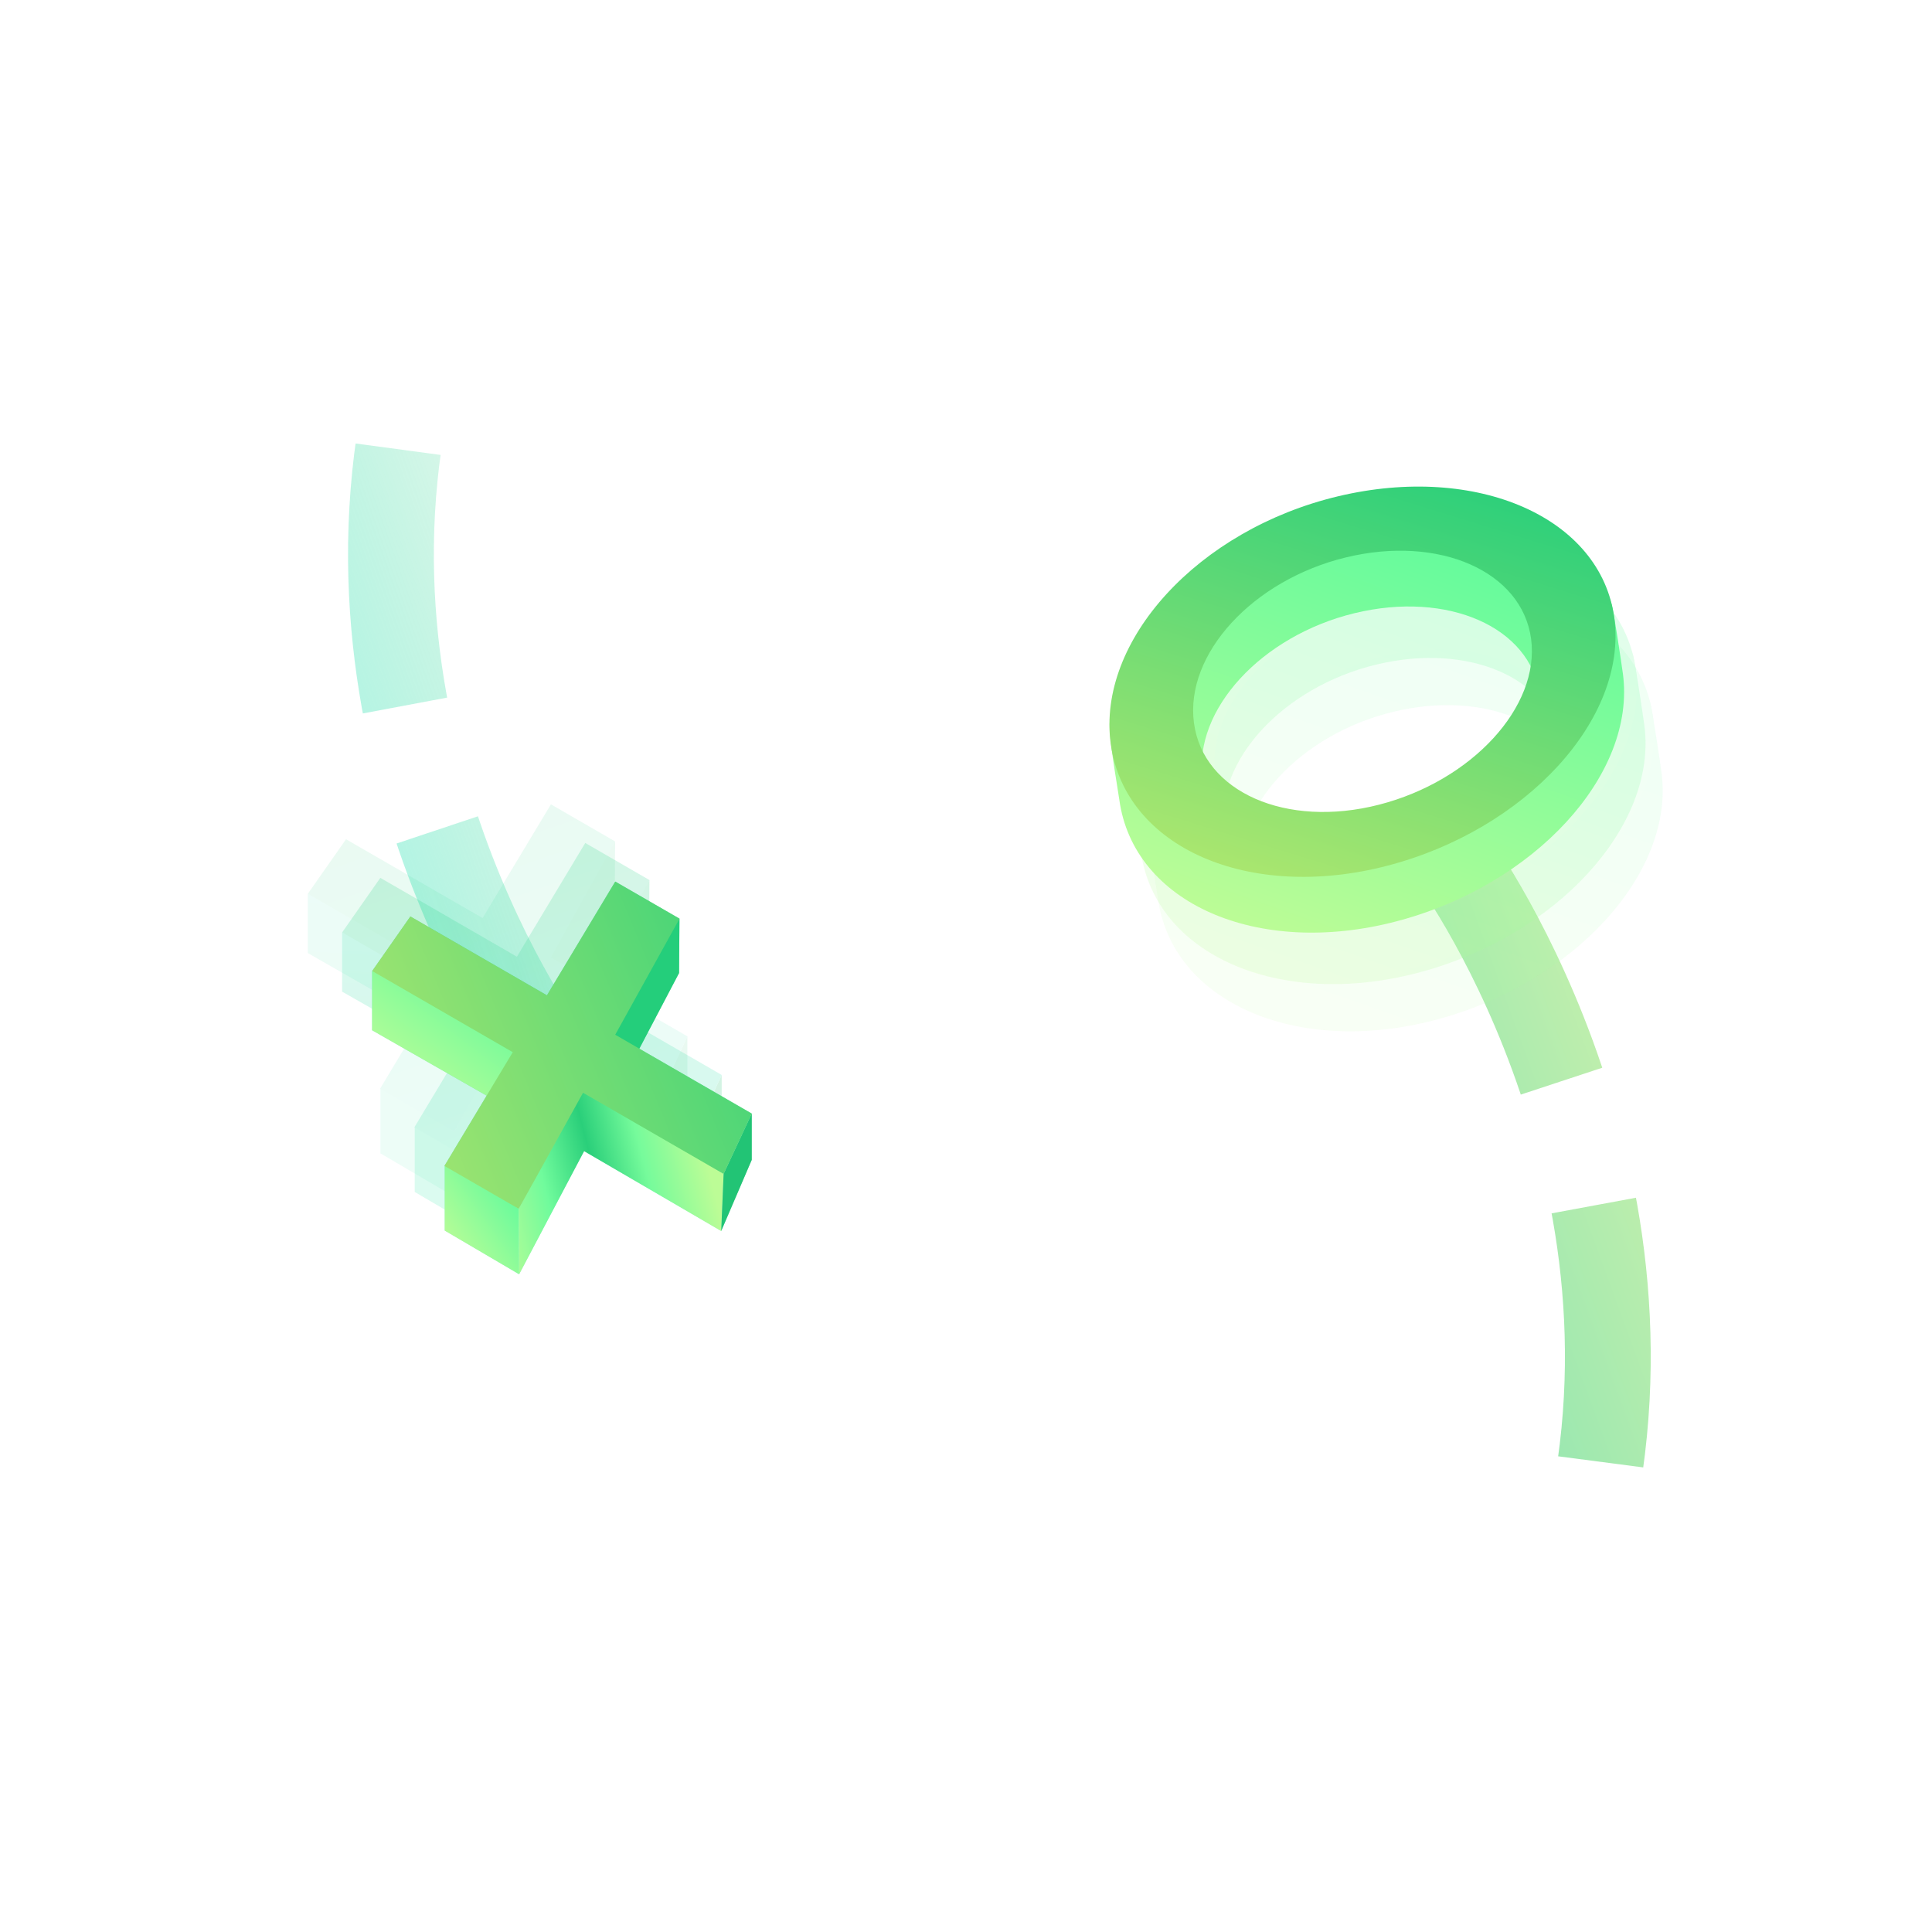<svg width="64" height="64" viewBox="0 0 64 64" fill="none" xmlns="http://www.w3.org/2000/svg">
<mask id="mask0_168_339" style="mask-type:luminance" maskUnits="userSpaceOnUse" x="0" y="0" width="64" height="64">
<circle cx="32" cy="32" r="32" fill="white"/>
</mask>
<g mask="url(#mask0_168_339)">
<path opacity="0.58" d="M18.27 35.101C18.075 34.905 10.408 24.411 13.828 11.704" stroke="url(#paint0_linear_168_339)" stroke-width="2.842" stroke-dasharray="8.53 4.26"/>
<path opacity="0.58" d="M47.943 28.205C48.133 28.397 55.507 38.488 52.573 50.857" stroke="url(#paint1_linear_168_339)" stroke-width="2.842" stroke-dasharray="8.53 4.26"/>
<g opacity="0.2">
<path fill-rule="evenodd" clip-rule="evenodd" d="M11.333 30.889V32.849L15.312 35.123L16.585 32.708L11.333 30.889Z" fill="url(#paint2_linear_168_339)"/>
<path fill-rule="evenodd" clip-rule="evenodd" d="M13.738 37.355V39.485L16.202 40.932L16.188 38.762L13.912 37.238L13.738 37.355Z" fill="url(#paint3_linear_168_339)"/>
<path fill-rule="evenodd" clip-rule="evenodd" d="M18.517 36.635L21.5 30.953L21.514 29.155L18.174 34.173L18.517 36.635Z" fill="#24CE7B"/>
<path fill-rule="evenodd" clip-rule="evenodd" d="M16.202 40.932L18.355 36.853L22.896 39.499L22.976 37.605L18.322 34.793L16.188 38.762L16.202 40.932Z" fill="url(#paint4_linear_168_339)"/>
<path fill-rule="evenodd" clip-rule="evenodd" d="M23.907 37.144L22.896 39.499L22.976 37.605L23.907 35.61V37.144Z" fill="#22C475"/>
<path fill-rule="evenodd" clip-rule="evenodd" d="M19.385 32.998L23.909 35.61L22.976 37.609L18.32 34.92L16.189 38.764L13.727 37.343L15.991 33.576L11.334 30.887L12.599 29.08L17.123 31.692L19.387 27.924L21.516 29.154L19.385 32.998Z" fill="url(#paint5_linear_168_339)"/>
</g>
<g opacity="0.1">
<path fill-rule="evenodd" clip-rule="evenodd" d="M10.196 29.61V31.57L14.176 33.845L15.448 31.43L10.196 29.61Z" fill="url(#paint6_linear_168_339)"/>
<path fill-rule="evenodd" clip-rule="evenodd" d="M12.601 36.076V38.206L15.065 39.653L15.051 37.483L12.775 35.959L12.601 36.076Z" fill="url(#paint7_linear_168_339)"/>
<path fill-rule="evenodd" clip-rule="evenodd" d="M17.38 35.356L20.363 29.675L20.377 27.876L17.038 32.895L17.38 35.356Z" fill="#24CE7B"/>
<path fill-rule="evenodd" clip-rule="evenodd" d="M15.065 39.653L17.218 35.575L21.76 38.22L21.839 36.326L17.185 33.514L15.051 37.483L15.065 39.653Z" fill="url(#paint8_linear_168_339)"/>
<path fill-rule="evenodd" clip-rule="evenodd" d="M22.77 35.865L21.76 38.22L21.839 36.326L22.77 34.331V35.865Z" fill="#22C475"/>
<path fill-rule="evenodd" clip-rule="evenodd" d="M18.248 31.719L22.772 34.331L21.84 36.33L17.183 33.641L15.052 37.485L12.591 36.064L14.854 32.297L10.197 29.608L11.462 27.801L15.986 30.413L18.25 26.645L20.379 27.875L18.248 31.719Z" fill="url(#paint9_linear_168_339)"/>
</g>
<g filter="url(#filter0_f_168_339)">
<path fill-rule="evenodd" clip-rule="evenodd" d="M12.327 32.168V34.128L16.307 36.402L17.579 33.987L12.327 32.168Z" fill="url(#paint10_linear_168_339)" fill-opacity="0.5"/>
</g>
<g filter="url(#filter1_f_168_339)">
<path fill-rule="evenodd" clip-rule="evenodd" d="M14.733 38.634V40.764L17.197 42.211L17.182 40.041L14.907 38.517L14.733 38.634Z" fill="url(#paint11_linear_168_339)" fill-opacity="0.5"/>
</g>
<g filter="url(#filter2_f_168_339)">
<path fill-rule="evenodd" clip-rule="evenodd" d="M19.511 37.914L22.495 32.232L22.508 30.434L19.169 35.452L19.511 37.914Z" fill="#24CE7B" fill-opacity="0.5"/>
</g>
<g filter="url(#filter3_f_168_339)">
<path fill-rule="evenodd" clip-rule="evenodd" d="M17.197 42.211L19.349 38.132L23.891 40.778L23.971 38.884L19.317 36.072L17.182 40.041L17.197 42.211Z" fill="url(#paint12_linear_168_339)" fill-opacity="0.5"/>
</g>
<g filter="url(#filter4_f_168_339)">
<path fill-rule="evenodd" clip-rule="evenodd" d="M24.902 38.423L23.891 40.778L23.971 38.884L24.902 36.889V38.423Z" fill="#22C475" fill-opacity="0.5"/>
</g>
<g filter="url(#filter5_f_168_339)">
<path fill-rule="evenodd" clip-rule="evenodd" d="M20.38 34.277L24.904 36.889L23.971 38.888L19.314 36.199L17.183 40.043L14.722 38.622L16.986 34.855L12.329 32.166L13.594 30.359L18.118 32.971L20.381 29.203L22.511 30.432L20.38 34.277Z" fill="url(#paint13_linear_168_339)" fill-opacity="0.5"/>
</g>
<path fill-rule="evenodd" clip-rule="evenodd" d="M12.327 32.168V34.128L16.307 36.402L17.579 33.987L12.327 32.168Z" fill="url(#paint14_linear_168_339)"/>
<path fill-rule="evenodd" clip-rule="evenodd" d="M14.733 38.634V40.764L17.197 42.211L17.182 40.041L14.907 38.517L14.733 38.634Z" fill="url(#paint15_linear_168_339)"/>
<path fill-rule="evenodd" clip-rule="evenodd" d="M19.511 37.914L22.495 32.232L22.508 30.434L19.169 35.452L19.511 37.914Z" fill="#24CE7B"/>
<path fill-rule="evenodd" clip-rule="evenodd" d="M17.197 42.211L19.349 38.132L23.891 40.778L23.971 38.884L19.317 36.072L17.182 40.041L17.197 42.211Z" fill="url(#paint16_linear_168_339)"/>
<path fill-rule="evenodd" clip-rule="evenodd" d="M24.902 38.423L23.891 40.778L23.971 38.884L24.902 36.889V38.423Z" fill="#22C475"/>
<path fill-rule="evenodd" clip-rule="evenodd" d="M20.38 34.277L24.904 36.889L23.971 38.888L19.314 36.199L17.183 40.043L14.722 38.622L16.986 34.855L12.329 32.166L13.594 30.359L18.118 32.971L20.381 29.203L22.511 30.432L20.38 34.277Z" fill="url(#paint17_linear_168_339)"/>
<g opacity="0.1">
<path fill-rule="evenodd" clip-rule="evenodd" d="M47.517 33.795C42.922 34.99 38.821 33.182 38.357 29.756C38.295 29.296 37.978 27.594 38.047 27.133C38.496 24.153 41.882 22.511 45.881 21.557C50.159 20.537 53.776 20.418 54.668 23.289C54.739 23.518 55.008 25.35 55.041 25.596C55.481 28.929 52.112 32.599 47.517 33.795ZM47.246 31.772C50.325 30.982 52.58 28.525 52.283 26.284C51.986 24.042 49.241 22.832 46.151 23.58C43.062 24.328 40.807 26.785 41.115 29.068C41.422 31.351 44.168 32.562 47.246 31.772Z" fill="url(#paint18_linear_168_339)"/>
<path fill-rule="evenodd" clip-rule="evenodd" d="M47.233 31.947C42.637 33.143 38.536 31.334 38.073 27.908C37.61 24.483 40.978 20.812 45.597 19.71C50.215 18.608 54.316 20.416 54.756 23.749C55.196 27.081 51.828 30.752 47.233 31.947ZM46.962 29.925C50.041 29.135 52.296 26.678 51.999 24.436C51.702 22.195 48.956 20.985 45.867 21.733C42.778 22.481 40.523 24.938 40.831 27.221C41.138 29.504 43.883 30.714 46.962 29.925Z" fill="url(#paint19_linear_168_339)"/>
</g>
<g opacity="0.2">
<path fill-rule="evenodd" clip-rule="evenodd" d="M46.948 32.231C42.353 33.427 38.252 31.619 37.789 28.193C37.727 27.733 37.409 26.031 37.479 25.569C37.928 22.59 41.314 20.948 45.313 19.994C49.59 18.973 53.207 18.855 54.099 21.726C54.171 21.955 54.44 23.787 54.472 24.033C54.912 27.366 51.544 31.036 46.948 32.231ZM46.678 30.209C49.757 29.419 52.012 26.962 51.715 24.721C51.417 22.479 48.672 21.269 45.583 22.017C42.494 22.765 40.239 25.222 40.547 27.505C40.854 29.788 43.599 30.999 46.678 30.209Z" fill="url(#paint20_linear_168_339)"/>
<path fill-rule="evenodd" clip-rule="evenodd" d="M46.664 30.384C42.069 31.579 37.968 29.771 37.505 26.345C37.041 22.919 40.41 19.249 45.029 18.147C49.647 17.045 53.748 18.853 54.188 22.186C54.628 25.518 51.26 29.189 46.664 30.384ZM46.394 28.361C49.473 27.572 51.728 25.114 51.43 22.873C51.133 20.632 48.388 19.422 45.299 20.169C42.21 20.918 39.955 23.375 40.262 25.658C40.57 27.941 43.315 29.151 46.394 28.361Z" fill="url(#paint21_linear_168_339)"/>
</g>
<path fill-rule="evenodd" clip-rule="evenodd" d="M46.238 30.526C41.643 31.722 37.542 29.913 37.078 26.487C37.016 26.028 36.699 24.326 36.768 23.864C37.217 20.885 40.603 19.243 44.602 18.289C48.88 17.268 52.497 17.149 53.389 20.021C53.46 20.25 53.729 22.082 53.762 22.328C54.202 25.66 50.833 29.331 46.238 30.526ZM45.968 28.504C49.046 27.714 51.301 25.257 51.004 23.015C50.707 20.774 47.962 19.564 44.873 20.312C41.783 21.06 39.528 23.517 39.836 25.8C40.144 28.083 42.889 29.293 45.968 28.504Z" fill="url(#paint22_linear_168_339)"/>
<path fill-rule="evenodd" clip-rule="evenodd" d="M45.954 28.679C41.358 29.874 37.258 28.066 36.794 24.64C36.331 21.214 39.7 17.544 44.318 16.442C48.937 15.34 53.037 17.148 53.477 20.48C53.917 23.813 50.549 27.484 45.954 28.679ZM45.683 26.656C48.762 25.866 51.017 23.409 50.72 21.168C50.423 18.927 47.678 17.716 44.588 18.464C41.499 19.212 39.244 21.669 39.552 23.953C39.859 26.236 42.605 27.446 45.683 26.656Z" fill="url(#paint23_linear_168_339)"/>
</g>
<defs>
<filter id="filter0_f_168_339" x="10.252" y="30.092" width="9.403" height="8.386" filterUnits="userSpaceOnUse" color-interpolation-filters="sRGB">
<feFlood flood-opacity="0" result="BackgroundImageFix"/>
<feBlend mode="normal" in="SourceGraphic" in2="BackgroundImageFix" result="shape"/>
<feGaussianBlur stdDeviation="1.038" result="effect1_foregroundBlur_168_339"/>
</filter>
<filter id="filter1_f_168_339" x="12.657" y="36.441" width="6.615" height="7.845" filterUnits="userSpaceOnUse" color-interpolation-filters="sRGB">
<feFlood flood-opacity="0" result="BackgroundImageFix"/>
<feBlend mode="normal" in="SourceGraphic" in2="BackgroundImageFix" result="shape"/>
<feGaussianBlur stdDeviation="1.038" result="effect1_foregroundBlur_168_339"/>
</filter>
<filter id="filter2_f_168_339" x="17.093" y="28.358" width="7.49" height="11.632" filterUnits="userSpaceOnUse" color-interpolation-filters="sRGB">
<feFlood flood-opacity="0" result="BackgroundImageFix"/>
<feBlend mode="normal" in="SourceGraphic" in2="BackgroundImageFix" result="shape"/>
<feGaussianBlur stdDeviation="1.038" result="effect1_foregroundBlur_168_339"/>
</filter>
<filter id="filter3_f_168_339" x="15.107" y="33.996" width="10.94" height="10.29" filterUnits="userSpaceOnUse" color-interpolation-filters="sRGB">
<feFlood flood-opacity="0" result="BackgroundImageFix"/>
<feBlend mode="normal" in="SourceGraphic" in2="BackgroundImageFix" result="shape"/>
<feGaussianBlur stdDeviation="1.038" result="effect1_foregroundBlur_168_339"/>
</filter>
<filter id="filter4_f_168_339" x="21.816" y="34.813" width="5.162" height="8.041" filterUnits="userSpaceOnUse" color-interpolation-filters="sRGB">
<feFlood flood-opacity="0" result="BackgroundImageFix"/>
<feBlend mode="normal" in="SourceGraphic" in2="BackgroundImageFix" result="shape"/>
<feGaussianBlur stdDeviation="1.038" result="effect1_foregroundBlur_168_339"/>
</filter>
<filter id="filter5_f_168_339" x="10.253" y="27.127" width="16.726" height="14.991" filterUnits="userSpaceOnUse" color-interpolation-filters="sRGB">
<feFlood flood-opacity="0" result="BackgroundImageFix"/>
<feBlend mode="normal" in="SourceGraphic" in2="BackgroundImageFix" result="shape"/>
<feGaussianBlur stdDeviation="1.038" result="effect1_foregroundBlur_168_339"/>
</filter>
<linearGradient id="paint0_linear_168_339" x1="15.884" y1="41.392" x2="25.488" y2="37.992" gradientUnits="userSpaceOnUse">
<stop stop-color="#4AE9C8" stop-opacity="0.8"/>
<stop offset="1" stop-color="#24CE7B" stop-opacity="0.2"/>
</linearGradient>
<linearGradient id="paint1_linear_168_339" x1="50.328" y1="22.114" x2="40.795" y2="25.6" gradientUnits="userSpaceOnUse">
<stop stop-color="#A1E570"/>
<stop offset="1" stop-color="#3DD379"/>
</linearGradient>
<linearGradient id="paint2_linear_168_339" x1="4.882" y1="27.391" x2="4.156" y2="39.613" gradientUnits="userSpaceOnUse">
<stop stop-color="#4AE9C8"/>
<stop offset="1" stop-color="#24CE7B"/>
</linearGradient>
<linearGradient id="paint3_linear_168_339" x1="12.994" y1="42.169" x2="17.406" y2="47.232" gradientUnits="userSpaceOnUse">
<stop stop-color="#4AE9B2"/>
<stop offset="1" stop-color="#24CE7B"/>
</linearGradient>
<linearGradient id="paint4_linear_168_339" x1="22.054" y1="35.791" x2="14.807" y2="37.655" gradientUnits="userSpaceOnUse">
<stop stop-color="#4AE9B2"/>
<stop offset="0.271" stop-color="#4AE9B2"/>
<stop offset="0.497" stop-color="#21C474"/>
<stop offset="0.708" stop-color="#4AE9B2"/>
<stop offset="1" stop-color="#4AE9B2"/>
</linearGradient>
<linearGradient id="paint5_linear_168_339" x1="30.159" y1="38.621" x2="25.416" y2="24.636" gradientUnits="userSpaceOnUse">
<stop stop-color="#4AE9C8"/>
<stop offset="1" stop-color="#24CE7B"/>
</linearGradient>
<linearGradient id="paint6_linear_168_339" x1="3.745" y1="26.112" x2="3.019" y2="38.334" gradientUnits="userSpaceOnUse">
<stop stop-color="#4AE9C8"/>
<stop offset="1" stop-color="#24CE7B"/>
</linearGradient>
<linearGradient id="paint7_linear_168_339" x1="11.857" y1="40.891" x2="16.269" y2="45.953" gradientUnits="userSpaceOnUse">
<stop stop-color="#4AE9B2"/>
<stop offset="1" stop-color="#24CE7B"/>
</linearGradient>
<linearGradient id="paint8_linear_168_339" x1="20.917" y1="34.512" x2="13.67" y2="36.376" gradientUnits="userSpaceOnUse">
<stop stop-color="#4AE9B2"/>
<stop offset="0.271" stop-color="#4AE9B2"/>
<stop offset="0.497" stop-color="#21C474"/>
<stop offset="0.708" stop-color="#4AE9B2"/>
<stop offset="1" stop-color="#4AE9B2"/>
</linearGradient>
<linearGradient id="paint9_linear_168_339" x1="29.022" y1="37.342" x2="24.279" y2="23.357" gradientUnits="userSpaceOnUse">
<stop stop-color="#4AE9C8"/>
<stop offset="1" stop-color="#24CE7B"/>
</linearGradient>
<linearGradient id="paint10_linear_168_339" x1="5.877" y1="28.67" x2="5.151" y2="40.892" gradientUnits="userSpaceOnUse">
<stop stop-color="#4AE9C8"/>
<stop offset="1" stop-color="#24CE7B"/>
</linearGradient>
<linearGradient id="paint11_linear_168_339" x1="13.988" y1="43.448" x2="18.401" y2="48.511" gradientUnits="userSpaceOnUse">
<stop stop-color="#4AE9B2"/>
<stop offset="1" stop-color="#24CE7B"/>
</linearGradient>
<linearGradient id="paint12_linear_168_339" x1="23.049" y1="37.07" x2="15.802" y2="38.934" gradientUnits="userSpaceOnUse">
<stop stop-color="#4AE9B2"/>
<stop offset="0.271" stop-color="#4AE9B2"/>
<stop offset="0.497" stop-color="#21C474"/>
<stop offset="0.708" stop-color="#4AE9B2"/>
<stop offset="1" stop-color="#4AE9B2"/>
</linearGradient>
<linearGradient id="paint13_linear_168_339" x1="31.154" y1="39.9" x2="26.411" y2="25.915" gradientUnits="userSpaceOnUse">
<stop stop-color="#4AE9C8"/>
<stop offset="1" stop-color="#24CE7B"/>
</linearGradient>
<linearGradient id="paint14_linear_168_339" x1="15.411" y1="39.599" x2="20.296" y2="33.14" gradientUnits="userSpaceOnUse">
<stop stop-color="#D9FD94"/>
<stop offset="1" stop-color="#40FA9F"/>
</linearGradient>
<linearGradient id="paint15_linear_168_339" x1="16.179" y1="44.999" x2="20.362" y2="42.025" gradientUnits="userSpaceOnUse">
<stop stop-color="#D9FD94"/>
<stop offset="1" stop-color="#40FA9F"/>
</linearGradient>
<linearGradient id="paint16_linear_168_339" x1="23.049" y1="37.07" x2="15.802" y2="38.934" gradientUnits="userSpaceOnUse">
<stop stop-color="#BCFC96"/>
<stop offset="0.271" stop-color="#76FB9B"/>
<stop offset="0.494" stop-color="#2ACF7A"/>
<stop offset="0.722" stop-color="#70FB9C"/>
<stop offset="1" stop-color="#BCFC96"/>
</linearGradient>
<linearGradient id="paint17_linear_168_339" x1="12.819" y1="47.101" x2="32.132" y2="39.091" gradientUnits="userSpaceOnUse">
<stop stop-color="#BFEA6D"/>
<stop offset="1" stop-color="#24CE7B"/>
</linearGradient>
<linearGradient id="paint18_linear_168_339" x1="51.979" y1="42.231" x2="60.157" y2="19.083" gradientUnits="userSpaceOnUse">
<stop stop-color="#D9FD94"/>
<stop offset="1" stop-color="#40FA9F"/>
</linearGradient>
<linearGradient id="paint19_linear_168_339" x1="51.598" y1="40.407" x2="59.854" y2="17.366" gradientUnits="userSpaceOnUse">
<stop stop-color="#D9FD94"/>
<stop offset="1" stop-color="#40FA9F"/>
</linearGradient>
<linearGradient id="paint20_linear_168_339" x1="51.41" y1="40.668" x2="59.588" y2="17.52" gradientUnits="userSpaceOnUse">
<stop stop-color="#D9FD94"/>
<stop offset="1" stop-color="#40FA9F"/>
</linearGradient>
<linearGradient id="paint21_linear_168_339" x1="51.03" y1="38.844" x2="59.286" y2="15.803" gradientUnits="userSpaceOnUse">
<stop stop-color="#D9FD94"/>
<stop offset="1" stop-color="#40FA9F"/>
</linearGradient>
<linearGradient id="paint22_linear_168_339" x1="50.7" y1="38.962" x2="58.878" y2="15.815" gradientUnits="userSpaceOnUse">
<stop stop-color="#D9FD94"/>
<stop offset="1" stop-color="#40FA9F"/>
</linearGradient>
<linearGradient id="paint23_linear_168_339" x1="47.881" y1="33.57" x2="53.209" y2="16.294" gradientUnits="userSpaceOnUse">
<stop stop-color="#BFEA6D"/>
<stop offset="1" stop-color="#24CE7B"/>
</linearGradient>
</defs>
</svg>
